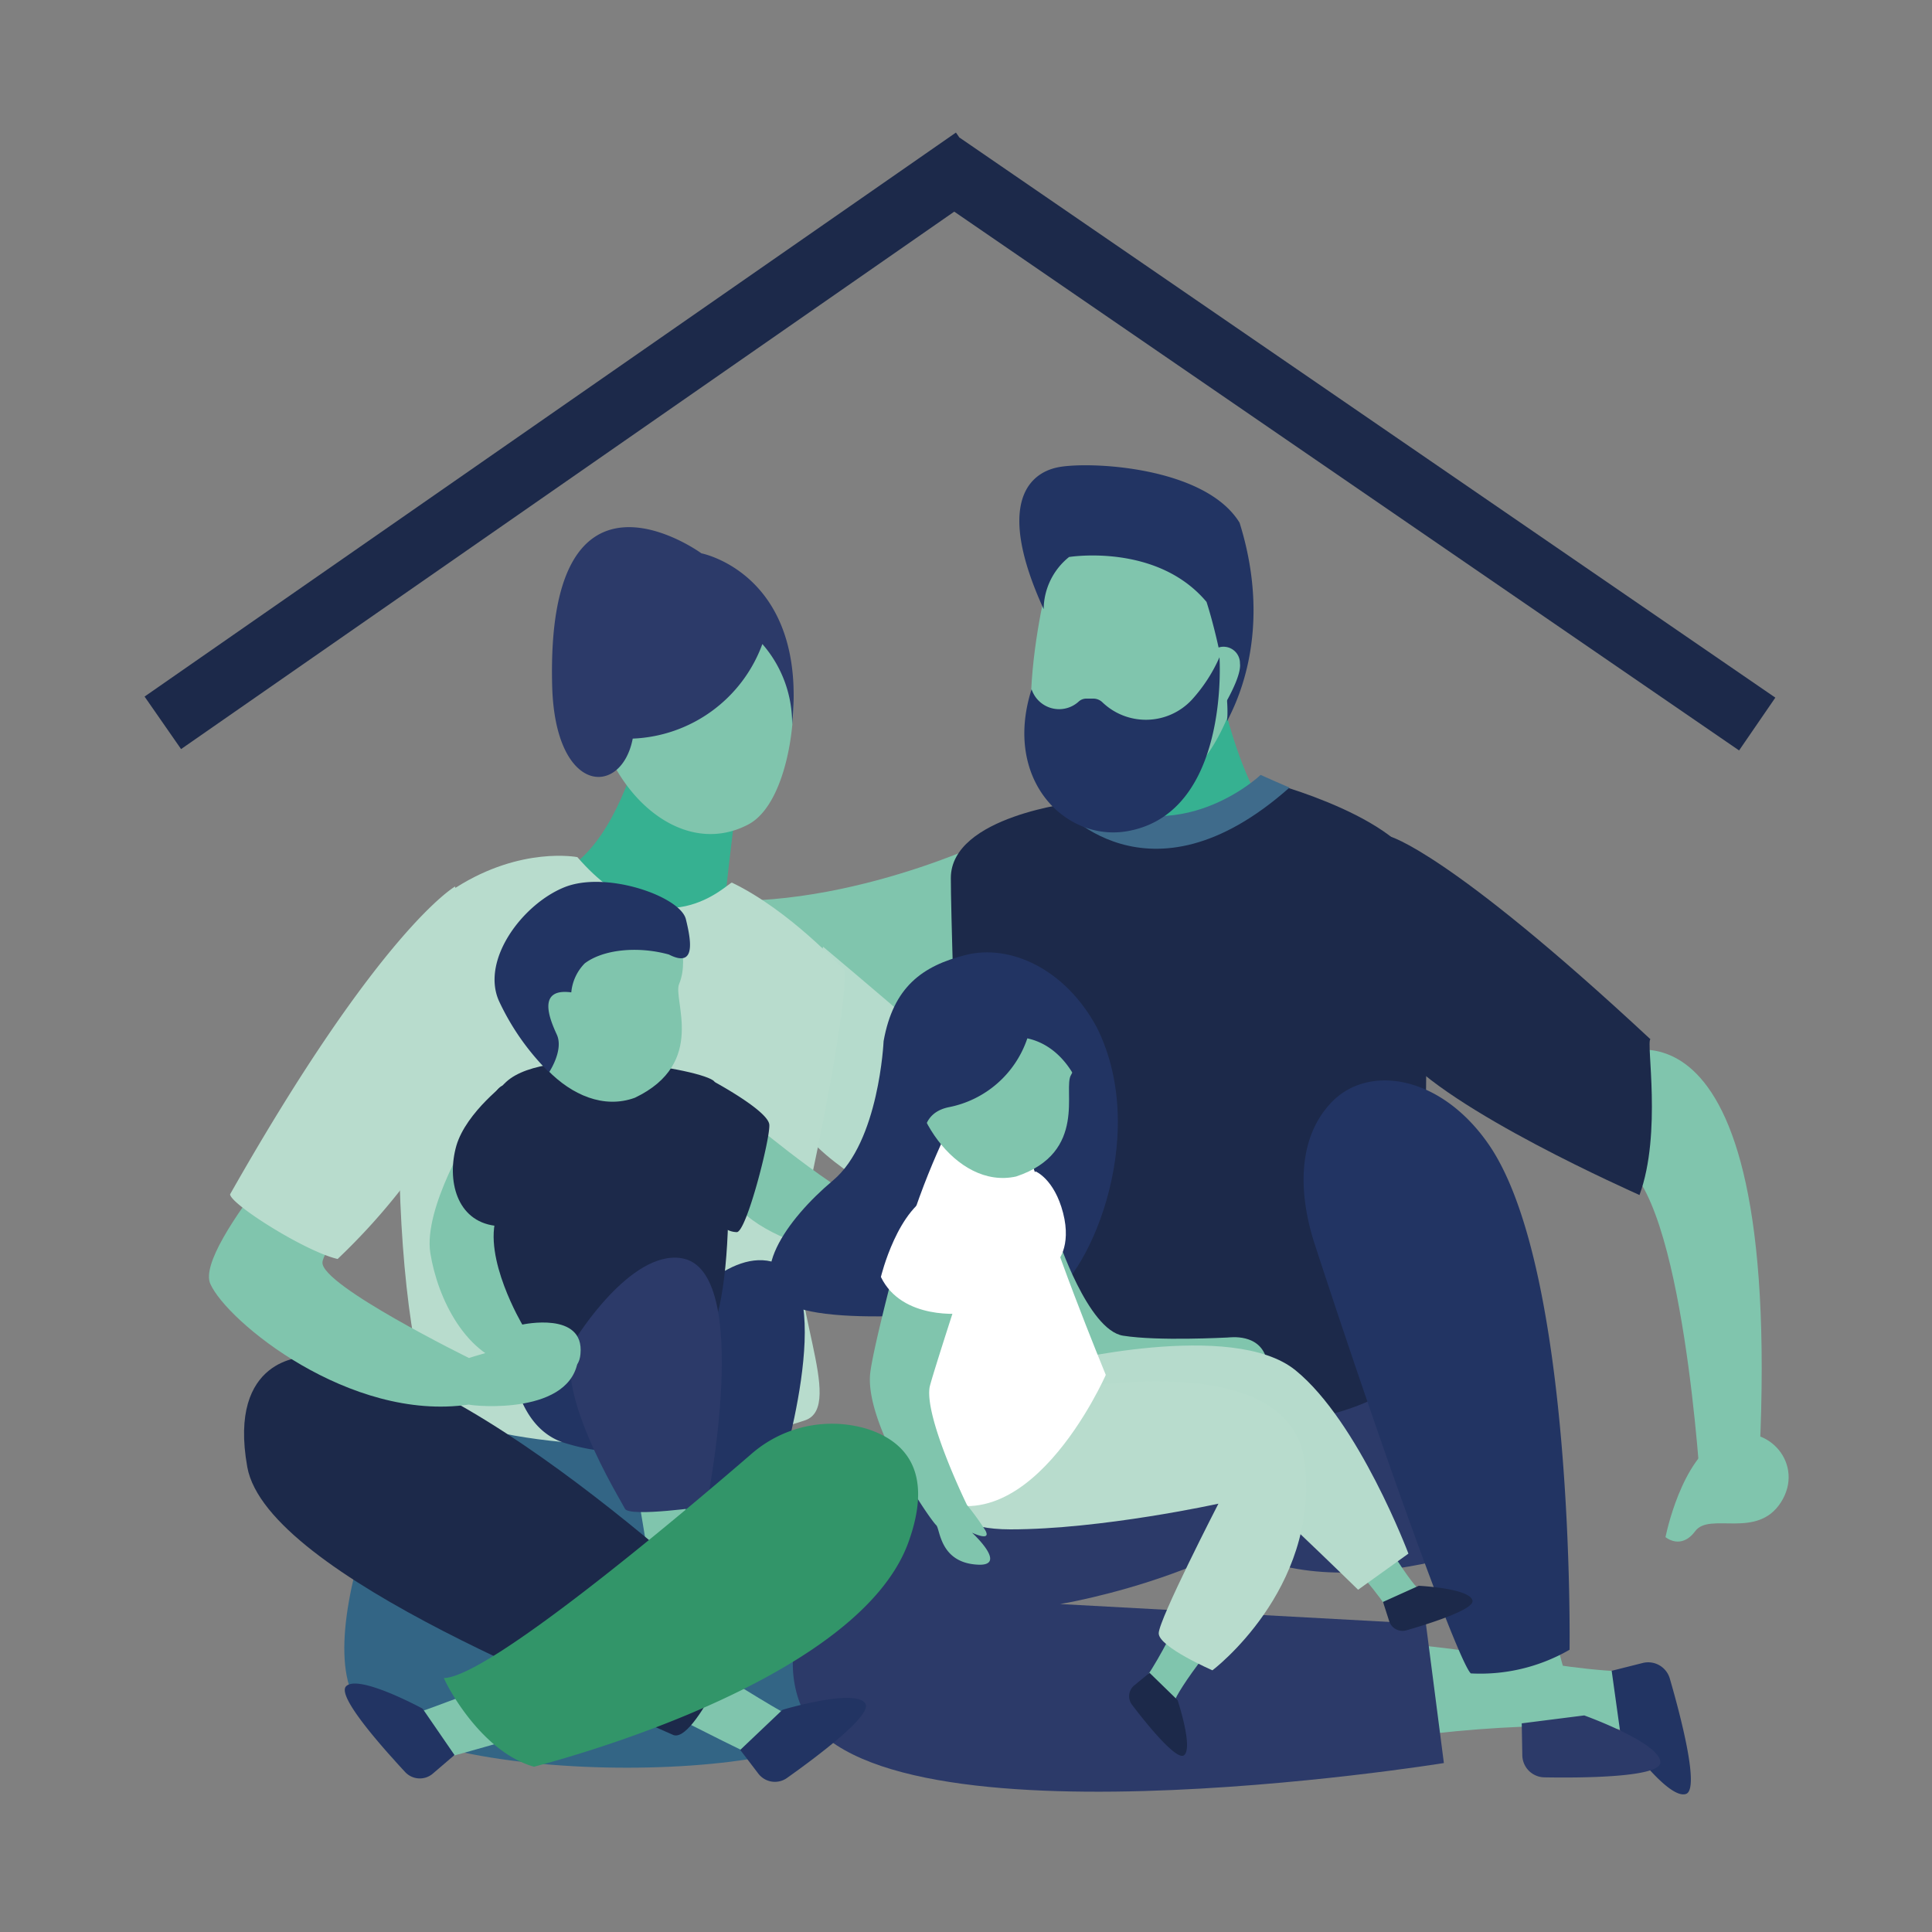 <?xml version="1.0" encoding="UTF-8"?> <svg xmlns="http://www.w3.org/2000/svg" id="Layer_1" data-name="Layer 1" viewBox="0 0 200 200"><rect x="0" y="0" width="200" height="200" fill="#808080" stroke="none"/><defs><style>.cls-1{fill:#80c5ad;}.cls-2{fill:#223463;}.cls-3{fill:#2c3a69;}.cls-4{fill:#1c294a;}.cls-5{fill:#b5dbcc;}.cls-6{fill:#336585;}.cls-7{fill:#36b191;}.cls-8{fill:#b8dccd;}.cls-9{fill:#b6dbcc;}.cls-10{fill:#fff;}.cls-11{fill:#3f6b8b;}.cls-12{fill:#329569;}</style></defs><path class="cls-1" d="M170.94,173c-8.38.49-18.95-2.92-29-2.92,0,2.89,1,7.19,1.25,10.06,14.19-2.14,24.88-1.48,25.23-.86C169.37,180.92,174,175.6,170.94,173Z"></path><path class="cls-2" d="M170.06,172.15l-3.22.81.9,6.46s4.85,6.94,6.79,6.29c1.45-.48-.56-8.11-1.67-11.94A2.33,2.33,0,0,0,170.06,172.15Z"></path><path class="cls-1" d="M164,178.28c-.7-.17-4.14-10.32-5.79-24.57-2.83.52-7.25.65-10,1.43,2.63,9.67,8.69,19,10.41,27.2C161.94,184.64,165.85,178.75,164,178.28Z"></path><path class="cls-3" d="M164,177.58l-6.47.82.06,3.31a2.32,2.32,0,0,0,2.29,2.28c4,.07,11.89,0,12-1.52C171.94,180.43,164,177.58,164,177.58Z"></path><rect class="cls-4" x="136.37" y="-5.25" width="6.63" height="102.43" transform="translate(22.73 135.11) rotate(-55.53)"></rect><rect class="cls-4" x="7.71" y="42.76" width="102.43" height="6.63" transform="matrix(0.82, -0.57, 0.57, 0.82, -15.73, 41.44)"></rect><path class="cls-1" d="M68.43,92.47c-2.34,2.34-2.34,12-1.3,13.55s26.32,8.6,35.44,1.56-.78-20.33-.78-20.33S83.55,95.85,68.43,92.47Z"></path><path class="cls-5" d="M85.2,98S81.73,113,82.59,116.09c3.3,7.13,27.8,16.51,27.8,16.51s1-10.25-1.91-13.9S85.2,98,85.2,98Z"></path><path class="cls-6" d="M45.66,140s-13.49,25.79-9.16,35.47,48.32,9.6,51.83,2.15S79.16,143,79.16,143Z"></path><path class="cls-1" d="M175.49,158.5c-1.48,2-3.08.62-3.08.62.3-1.42,2.12-9.06,6.43-10.47s8,3,5.52,6.87S177,156.49,175.49,158.5Z"></path><path class="cls-1" d="M176.06,154.34s-1.77-30.88-8.35-34.07c-.86-.83-1.15-10.81-1.15-10.81s18-10.1,15.59,41.08C181.92,150.51,176.06,154.34,176.06,154.34Z"></path><path class="cls-3" d="M109.75,166.05s21.32-3.48,28.62-14.61-19.22-18.65-26.57-14.33c-1.11.66-35.08,23.16-29,39.18s66.67,6.22,66.67,6.22l-1.86-14.4Z"></path><path class="cls-3" d="M127.09,159.71c11.72,7.62,31.28-1.28,31.28-1.28s5.91-7.19-.88-17.18S116.92,153.25,127.09,159.71Z"></path><path class="cls-7" d="M125.33,66.32s-10.47,7.32-11.13,5.79c0,13.08-4.42,17.67-5.21,18.37,2.74,4.28,28,.56,26.34-2.91C128.11,85.69,125.33,66.32,125.33,66.32Z"></path><path class="cls-4" d="M131.1,80.9s-10.37,9.66-19.67,2.15c0,0-13,1.41-13,7.85s1.58,54,3,55.81,33.62,3.93,42.92-3.22c3.93-4.29,3.58-45.78,2.86-52.22S131.1,80.9,131.1,80.9Z"></path><path class="cls-1" d="M80.37,176.86c-.58-.32-8.68-5.11-19.61-12.64-1.37,2.29-2.89,4.49-4,6.9,8.34,4.06,16.14,8.28,23.65,11.81C84,182,83.86,178.71,80.37,176.86Z"></path><path class="cls-2" d="M81,177l-4.37,4.15,1.86,2.44a2.16,2.16,0,0,0,3,.45c3-2.13,8.86-6.5,8.09-7.69C88.55,174.73,81,177,81,177Z"></path><path class="cls-7" d="M75.05,93.24s2-19.91,4-23.92-11-1-11-1S65.83,88.56,56.53,90.9c-5.88,1.49,17.91,10.26,22.15,8.38S75.05,93.24,75.05,93.24Z"></path><path class="cls-2" d="M137.8,114.15c-3.61,3.82-3.33,9.64-1.7,14.65,7.88,24.12,15,43.39,16.16,44.43a18.49,18.49,0,0,0,10.22-2.45s.57-39.3-8.35-52.28C149.17,111.29,141.62,110.1,137.8,114.15Z"></path><path class="cls-4" d="M170.85,107.58c-21-19.55-27-21-27-21s.24,12.64,1,22.18c5,6.2,24.39,14.71,24.87,14.95C172.07,117.31,170.38,107.82,170.85,107.58Z"></path><path class="cls-8" d="M87.25,100.28s-5.53-6.06-11.48-8.91c-.29-.13-7.2,7.5-16-2.64,0,0-5.8-1.15-12.56,3.14-8.92,5.65-6.14,50.95-1.87,54.16s24.33,5.64,38,1c4.28-1.45-2.1-12.84-.39-20.3C86.19,112.46,88.11,100.11,87.25,100.28Z"></path><path class="cls-1" d="M92.45,125.85c-4.27-1-14.17-9.31-14.17-9.31s-4.43.51-3.17,6c1.54,6.75,17.66,8.73,19.13,8.4S96.72,126.84,92.45,125.85Z"></path><path class="cls-4" d="M73.6,111.8a22.46,22.46,0,0,0-1.08,7.94c.34,3.91,1.21,7.73,3.75,7.81,1,0,3.46-9.63,3.37-11.11S73.6,111.8,73.6,111.8Z"></path><path class="cls-1" d="M126.69,159.64c-3.69,5-5.88,11.58-9.2,15.59.17,2.51,4.55,2.13,4.07,1.06-.19-.41,3.41-6,9.71-12.33C129.92,162.79,128.14,160.69,126.69,159.64Z"></path><path class="cls-4" d="M119,173.17l-1.59,1.31a1.45,1.45,0,0,0-.22,2c1.51,2,4.59,5.78,5.37,5.23,1-.74-.66-5.72-.66-5.72Z"></path><path class="cls-1" d="M147,164.57c-.45,0-4.34-5.38-7.92-13.55-1.59.83-4.19,1.71-5.7,2.68,3.32,5.27,8.62,9.7,11.14,14.27C146.94,168.73,148.19,164.52,147,164.57Z"></path><path class="cls-4" d="M146.87,164.16l-3.7,1.67.64,2a1.45,1.45,0,0,0,1.78.94c2.38-.69,7.06-2.16,6.84-3.09C152.12,164.41,146.87,164.16,146.87,164.16Z"></path><path class="cls-2" d="M100,98.85c-4.52,1.13-7.53,3.32-8.53,8.93,0,0-.46,10.42-5.24,14.42S77,132.45,81.64,135s22.58.69,26.58-.61,11.08-16.42,5.34-28C110.26,100.24,104.53,97.72,100,98.85Z"></path><path class="cls-1" d="M127.07,138.46c-.2,0-7.17.39-10.81-.19s-6.78-10.17-6.78-10.17c-4,3.52.91,10.88,2.74,13.56s3.64-.27,7-.4,12.58,2.41,11.92-.45S127.27,138.46,127.07,138.46Z"></path><path class="cls-9" d="M134.12,141.86c-6.53-5.33-24.93-.73-24.93-.73s-7,6.3-3.39,9.44,21.3,2.18,22,2.18,12.79,11.82,12.79,11.82l5.21-3.74S140.66,147.18,134.12,141.86Z"></path><path class="cls-8" d="M107.73,144.28l-12.59,6.78c.49.73,0,7.26,9.45,7.26s21.54-2.66,21.54-2.66-6.18,12-6.18,13.42,5.56,3.83,5.56,3.83,11-8.29,9.58-21.37S107.73,144.28,107.73,144.28Z"></path><path class="cls-10" d="M107.2,121.26c-1.82,1.63,1.76,9.51,2,9.51s1.76-1.69.85-5.21S107.2,121.26,107.2,121.26Z"></path><path class="cls-1" d="M70.78,159.38l.55-8.93-5.5,3.05S67,160.36,67,160.62a6.33,6.33,0,0,0,5.22,2.85C75.65,163.68,70.78,159.38,70.78,159.38Z"></path><path class="cls-1" d="M74,151.33s-.74,6.91-.82,7.16,1,3,4.26,4.14-.25-4.32-.25-4.32l2.93-8.45Z"></path><path class="cls-2" d="M80.32,130.73c-4.83-1.72-10.18,5.12-10.18,5.12-3.38,4,.81,17.77,1.11,18.66s9.32-1.23,9.32-1.23S86.9,133.08,80.32,130.73Z"></path><path class="cls-4" d="M31.55,140.48s-8,0-5.95,11.39,37.27,24.59,44,27.69c2.33,1.3,7.51-11.38,7.51-11.38S46.05,138.41,31.55,140.48Z"></path><path class="cls-2" d="M52.71,137.81s-.43,9.9,6,11.64a20.27,20.27,0,0,0,10.85.26s.35-12,.18-12.68S52.71,137.81,52.71,137.81Z"></path><path class="cls-4" d="M73.82,111.84c-2-1.37-18.2-3.87-21.79.55,0,0-1.69.35-2.18,6.57s.79,16,4.86,19.72,13.87,2.82,17.81.61S75.82,113.21,73.82,111.84Z"></path><path class="cls-3" d="M70.5,130.24c-5.27-.79-10.88,8.31-10.88,8.31-2.77,4.88,4.63,16.71,5.07,17.63s8.43-.25,8.43-.25S78.1,131.36,70.5,130.24Z"></path><path class="cls-1" d="M48.55,140.58s-15.29-7.51-15.17-9.89,12.06-14.12,12.06-14.12L35,112.9S20.05,129,21.77,132.9s14.47,14.32,26.76,12.5c.56.17,10.78,1.14,11.33-4.85C60.21,136.71,48.55,140.58,48.55,140.58Z"></path><path class="cls-8" d="M23.82,123.63c0,1,7.76,5.92,11.13,6.7a66.07,66.07,0,0,0,12.64-16.49c3.32-6.73-.48-22.07-.48-22.07S39.41,96.13,23.82,123.63Z"></path><path class="cls-1" d="M54.07,137.12s-4.13-6.94-2.65-11.24-2.62-8.83-2.62-8.83-5,8-4.25,12.68,3.69,10.8,8.94,11.73,6.43.52,6.6-1.3C60.52,135.7,54.07,137.12,54.07,137.12Z"></path><path class="cls-4" d="M47.24,118.61c-1,3.53,0,7.77,4,8.28s1.39-15,1.39-15S48.27,115.09,47.24,118.61Z"></path><path class="cls-1" d="M69.71,95.1c-8.62-6.57-16.46.83-16.86,6.7S59.26,116,65.72,113.64c7.56-3.61,3.84-10.26,4.6-11.82C71.48,98.93,69.71,95.1,69.71,95.1Z"></path><path class="cls-11" d="M112.22,82.22l-2.61,1.12s9.12,11.3,23.89-1.82c-.09,0-3-1.3-3-1.3S122,88.3,112.22,82.22Z"></path><path class="cls-2" d="M58.42,91.85c-4.33,1.75-8.62,7.49-6.79,11.72A25.5,25.5,0,0,0,56.84,111s1.54-2.29.8-3.9-2.09-4.85,1.5-4.37a4.9,4.9,0,0,1,1.39-3c1.88-1.43,5.44-1.82,8.71-.92,2.77,1.42,2.34-1.31,1.76-3.66S62.75,90.1,58.42,91.85Z"></path><path class="cls-1" d="M43.21,177.3c-3.64,1.12-4.37,4.22-1.11,5.75,7.75-2,15.91-4.53,24.55-6.84-.65-2.49-1.68-4.85-2.55-7.27C52.36,174.06,43.82,177.11,43.21,177.3Z"></path><path class="cls-2" d="M35.83,174.56c-1,1,3.68,6.26,6.1,8.87a2.07,2.07,0,0,0,2.88.17l2.24-1.92-3.3-4.8S37.12,173.27,35.83,174.56Z"></path><path class="cls-10" d="M98.93,115.33s-13.51,24.94-3.83,39c11,7.11,19.37-12,19.37-12s-6.41-15.59-7.08-19.89C106.55,117,99.89,114.37,98.93,115.33Z"></path><path class="cls-1" d="M94.55,109.19c-1.07,5.44,4.31,14,10.64,12.6,7.49-2.49,4.79-9.15,5.69-10.52,1.43-2.56.23-6.36.23-6.36C103.82,97.75,95.61,103.75,94.55,109.19Z"></path><path class="cls-2" d="M100.05,102.09c-12.23,3.35-4,18.17-4,18.17s-1.88-4.79,2.15-5.64a10.75,10.75,0,0,0,8.15-7.13c4,.87,5.41,5.09,5.41,5.09s1.13-1.18.78-4.39S111,99.09,100.05,102.09Z"></path><path class="cls-1" d="M100.62,158.66s2.08,1,1.37-.26a28.52,28.52,0,0,0-1.89-2.61s-4.37-8.92-3.87-12.16c.14-.86,4-12.68,4-12.68L93.45,128s-3.24,12-3.39,14.42c-.32,5.29,6.06,14.68,6.85,15.46.43.35.32,4,4.49,4.1C104.27,162,100.62,158.66,100.62,158.66Z"></path><path class="cls-10" d="M96.84,123.5c-3.91,1.39-5.65,8.69-5.65,8.69,2.18,4.51,8.43,3.82,8.78,3.73.18,0,2.26-3.61,1.63-6.64C101,126.58,97.82,124.44,96.84,123.5Z"></path><path class="cls-12" d="M89.73,147.91a12.67,12.67,0,0,0-12,2.65c-8.11,7-27.18,23-31.75,23.15-.41-.61,3.3,7.49,9.3,9.18,1.11-.31,33.55-8.52,38.79-23.32C96.71,152.17,93.55,149.12,89.73,147.91Z"></path><path class="cls-1" d="M108.84,58.61s-5.67,20.26,1.47,25.19,18.67-6,18-16.71S113.61,52.18,108.84,58.61Z"></path><path class="cls-2" d="M109.49,48.38c-3.16.65-6.33,4-1.45,14.68a7,7,0,0,1,2.63-5.4s9.09-1.48,14.23,4.65c.82,2.53,2.47,9.11,2.12,12.37.48-1.06,5-8.74,1.3-20.57C124.73,48.26,112.65,47.73,109.49,48.38Z"></path><path class="cls-1" d="M125.79,67.19l.31,6.87s2.47-3.8,2.26-5.38A1.7,1.7,0,0,0,125.79,67.19Z"></path><path class="cls-2" d="M123.35,72.47a6.5,6.5,0,0,1-9.22.24,1.36,1.36,0,0,0-1-.39c-.15,0-.4,0-.63,0a1.17,1.17,0,0,0-.85.32,3,3,0,0,1-4.86-1.29c-3,9.39,3.53,15.83,9.93,14.69,10.62-1.88,9.52-18,9.52-18A16.3,16.3,0,0,1,123.35,72.47Z"></path><path class="cls-1" d="M65.64,62a9,9,0,0,0-4.36,7.87c-.19,10.42,8.43,19.55,16.18,15.48,4.43-2.33,5.42-13.19,4.19-16.57C79.08,61.73,72,58.06,65.64,62Z"></path><path class="cls-3" d="M72.61,57.28S56.5,45.52,57.16,71c.3,11.32,7.17,11.53,8.34,5.46a14.93,14.93,0,0,0,13.42-9.79A12.47,12.47,0,0,1,82,75C83.61,59.39,72.61,57.28,72.61,57.28Z"></path></svg> 